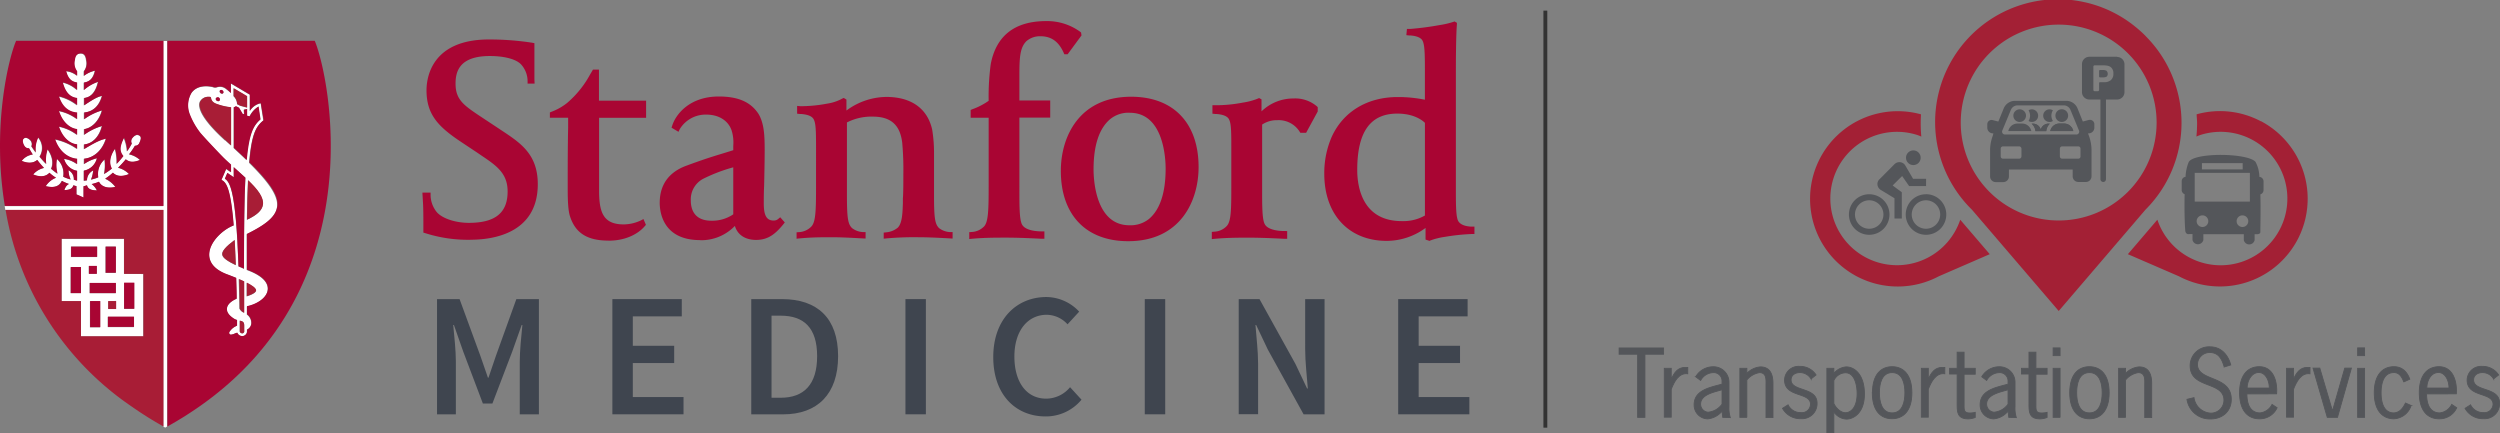 <svg id="Layer_1" data-name="Layer 1" xmlns="http://www.w3.org/2000/svg" xmlns:xlink="http://www.w3.org/1999/xlink" viewBox="0 0 644.82 111.7"><rect x="0" y="0" width="644.82" height="111.7" fill="#808080" stroke="none"/><defs><style>.cls-1,.cls-11,.cls-12{fill:none;}.cls-2{fill:#fff;}.cls-3{fill:#a90533;}.cls-4{fill:#3f454f;}.cls-5{fill:#a61d38;}.cls-6{fill:#a81d36;}.cls-7{clip-path:url(#clip-path);}.cls-8{fill:#54565a;}.cls-9{fill:#a32035;}.cls-10{clip-path:url(#clip-path-2);}.cls-11{stroke:#54565a;stroke-width:0.23px;}.cls-11,.cls-12{stroke-miterlimit:10;}.cls-12{stroke:#333;}</style><clipPath id="clip-path" transform="translate(0 0)"><rect class="cls-1" y="5.39" width="380.28" height="104.91"/></clipPath><clipPath id="clip-path-2" transform="translate(0 0)"><rect class="cls-1" x="417.5" width="227.33" height="111.7"/></clipPath></defs><path class="cls-2" d="M42.11,10.58V53.17H1.2c.06.34.13.68.19,1H42.11V110l.5.3.51-.3V10.58Z" transform="translate(0 0)"/><path class="cls-2" d="M21.56,18.42l0,1.18a7.25,7.25,0,0,1,2.86-1.33c-.5,2.28-1.62,2.86-2.85,3.06l0,1.92a10.71,10.71,0,0,1,3.64-2.11c-.65,2.91-2.05,4-3.6,4.18v1.89c1.24-.8,3.19-2.2,4.62-2.43-.82,2.93-2.64,4.1-4.61,4.28V30.8a14.77,14.77,0,0,1,4.6-2.28c-.78,2.84-2.7,4.56-4.6,4.83v1.47a14.87,14.87,0,0,1,4.6-2.28c-.75,3-2.64,4.58-4.62,4.75V38.5c1.49-.88,3.93-2.42,5.64-2.67-1,3.19-3.29,4.93-5.64,5.15v1.38A9.92,9.92,0,0,1,25,40.85a4.27,4.27,0,0,1-3.41,3.21v2.57a7.84,7.84,0,0,0,.82-.08A2.85,2.85,0,0,1,24,44a7.38,7.38,0,0,1-.56,2.36,10.84,10.84,0,0,0,1.87-.57,5,5,0,0,1,1.6-4.62,11.88,11.88,0,0,1-.12,3.75,14.31,14.31,0,0,0,2-1.4c-.72-1.24-.59-3.16.8-5.09A12.05,12.05,0,0,1,30,42.3a20.66,20.66,0,0,0,1.72-2c-1-1.2-1-2.36.16-4.7a10.29,10.29,0,0,1,.8,3.47,13.14,13.14,0,0,0,1.3-2,1.32,1.32,0,0,1,.18-1.46c.43-.54,1.08-1,1.67-.65.81.37.4,1.26.12,1.91a1.14,1.14,0,0,1-1.16.76,17.27,17.27,0,0,1-1.52,2.21A6,6,0,0,1,36.1,41.3c-1.75.72-2.79.55-3.66-.18a24.79,24.79,0,0,1-2,2.18,5.88,5.88,0,0,1,2.83,1.63c-1.9.79-3.3.54-4.15-.36a14.53,14.53,0,0,1-2,1.56,6.73,6.73,0,0,1,2.62,2.11c-2.16.5-3.59-.12-4.22-1.33a9.85,9.85,0,0,1-1.89.6A4.39,4.39,0,0,1,25,49.15c-1.49,0-2.33-.39-2.55-1.3a7.37,7.37,0,0,1-.9.22V51l-1.82-.81V48c-.19,0-.62-.17-.8-.2-.26.86-.91,1.2-2.34,1.22a2.57,2.57,0,0,1,1.2-1.57,11.61,11.61,0,0,1-1.92-.79c-.57,1.35-1.85,1.92-4.13,1.39a5.58,5.58,0,0,1,2.66-2.17,10.15,10.15,0,0,1-1.71-1.28c-.83.93-2.25,1.25-4.19.44a5.1,5.1,0,0,1,2.79-1.69,23.18,23.18,0,0,1-1.75-2.07c-.86.77-2.17,1-4,.26a4.29,4.29,0,0,1,2.86-1.65c-.35-.5-.66-1.07-1-1.65a1.18,1.18,0,0,1-1.1-.49c-.42-.53-.82-1.7-.12-2.07.44-.38,1.44.17,1.78.78a1.43,1.43,0,0,1,.08,1.28c.36.56.76,1.11,1.12,1.61a6.84,6.84,0,0,1,.62-3.87,4.12,4.12,0,0,1,.37,4.94,24.51,24.51,0,0,0,1.69,1.88,8,8,0,0,1,.38-3.77c1.33,1.85,1.51,3.74.9,5a17.91,17.91,0,0,0,1.64,1.28A8.55,8.55,0,0,1,14.65,41a5,5,0,0,1,1.63,4.58,9.82,9.82,0,0,0,1.91.7,5.5,5.5,0,0,1-.55-2.38A2.57,2.57,0,0,1,19,46.36c.17,0,.65.24.83.24l0-2.54A4.2,4.2,0,0,1,16.46,41a7.36,7.36,0,0,1,3.35,1.36V41c-2.26-.18-4.54-1.79-5.66-5a15.41,15.41,0,0,1,5.66,2.45V37.27c-2-.14-3.84-2-4.67-4.57a11.61,11.61,0,0,1,4.67,2.12V33.34c-1.85-.21-3.75-1.78-4.67-4.67a11.68,11.68,0,0,1,4.67,2.09V29.1c-1.91-.14-3.72-1.2-4.67-4.17a12.07,12.07,0,0,1,4.67,2.25V25.32c-1.5-.17-2.92-1.1-3.68-4a8.07,8.07,0,0,1,3.68,1.95V21.32c-1.16-.2-2.23-.67-2.81-2.93a5.27,5.27,0,0,1,2.82,1.18l0-1.15a3.37,3.37,0,0,1-.58-2.91c.1-.94.45-1.64,1.46-1.68s1.36.74,1.46,1.68a3.33,3.33,0,0,1-.58,2.91" transform="translate(0 0)"/><path class="cls-2" d="M63.67,56.71c.06-4.05.15-7.39.28-10.2,2.38,2.29,4.14,4.45,3.82,6.39-.23,1.41-1.6,2.66-4.1,3.81Zm-.1-15.38c-1-1-2.13-2-3.33-3.15l0-10.5a1,1,0,0,0,.54-.25l.8.4,1,1.67.33-.1-.07-1.06.83-.17v1.69l.67.15a6.08,6.08,0,0,1,2.28-2.49l.5,3.3c-1.84,1.58-3,3.62-3.58,10.51Zm-.67,28-1.4-.61C60.82,49.14,59.3,47,58,46.13l.64-1.49,1.64,1.11V43.13c.31.28.61.56.91.82.73.65,1.43,1.29,2.11,1.92-.27,5.41-.37,12.9-.36,23.48ZM62.46,86a.69.69,0,0,1-.63-.44v-.1c0-.94,0-1.84,0-2.73.74.17,1.16.32,1.15,1.3v1.29h0v.24a.52.52,0,0,1-.53.45ZM61.6,72c.46.19.89.39,1.31.59,0,1.3,0,2.64,0,4h0v2.54h0c0,.51,0,1,0,1.55a2.25,2.25,0,0,1-1.19-1.1c0-2.77-.1-5.29-.16-7.62Zm-4.3-6.32c-.11-.88.87-2,3.19-3.75q.16,2.85.29,6.48c-2-1-3.37-1.83-3.48-2.73Zm6.4-40.84v2.93l-1.77-.47-.8-.42a3,3,0,0,0-.91-2.06v-2l3.48,2.07ZM66,75c0,.29-.38.84-2.39,1.47,0-1.19,0-2.36,0-3.48C65,73.65,66,74.36,66,75Zm-8-38.77c-6.67-6.05-6.95-8.8-6.52-9.91A2.47,2.47,0,0,1,54.08,25c.21.05.22.09.29.36.11.42.26,1.07,1.54,1.49a14.8,14.8,0,0,0,3.61.84v9.82c-.5-.45-1-.88-1.48-1.35ZM55.66,25.43a.56.56,0,0,1,1,.5.39.39,0,0,1-.37.2.71.71,0,0,1-.31-.08.67.67,0,0,1-.31-.34.38.38,0,0,1,0-.28Zm1.07-2.09a.52.52,0,0,1,.68.07.59.59,0,0,1,.2.39.39.39,0,0,1-.1.28.35.35,0,0,1-.27.11.67.67,0,0,1-.41-.17.64.64,0,0,1-.2-.41.41.41,0,0,1,.1-.27ZM64.23,42c.61-7.23,1.71-9.23,3.52-10.75l.16-.12-.68-4.44-.35.06a4.48,4.48,0,0,0-2.47,1.91V24.44l-4.89-2.89V24A13.34,13.34,0,0,0,58.31,23a2.59,2.59,0,0,0-1.53-.59,3,3,0,0,0-.78.12,1.55,1.55,0,0,1-1.22-.06c-2.46-.5-4.36.05-5.42,1.54a6.32,6.32,0,0,0-.42,5.63,19.14,19.14,0,0,0,2.57,4.54c.48.67,4.77,5.19,5.76,6.2.72.73,1.49,1.44,2.26,2.15v1.92l-1.24-.84L57.08,46.4l.26.16c1.08.68,2.16,2.43,2.89,11.6-2.65,1-6.22,4.15-6.31,7.44,0,1.51.68,3.63,4.41,5.1.81.31,1.69.65,2.56,1q.06,2.51.12,5.37c-.67.25-2.22,1.06-2.49,2.3-.22,1,.39,1.95,1.79,2.85a3,3,0,0,0,.78.33c0,.49,0,1,0,1.48a4,4,0,0,0-1.62,1.15c-.25.29-.49.6-.35.89a.43.43,0,0,0,.43.26,3.12,3.12,0,0,0,1-.3,3.14,3.14,0,0,1,.62-.2,1.41,1.41,0,0,0,1.28.88,1.26,1.26,0,0,0,1.23-1.09c0-.2,0-.39,0-.59a1.91,1.91,0,0,0,1.12-1.67,2.67,2.67,0,0,0-1.14-2.21c0-.72,0-1.41,0-2.1,2.49-.5,5.13-2.11,5.37-4.27.14-1.29-.55-3.18-4.66-4.85l-.74-.29c0-3.38,0-6.44,0-9.22,4.42-2.21,7.43-4.27,7.81-7s-2-6.27-7.21-11.41Z" transform="translate(0 0)"/><path class="cls-2" d="M34.6,79.68H32V73H34.6v6.73Zm-.08,4.69H27.79V81.73h6.73v2.64Zm-8.7.06H23.19V77.71h2.63v6.72ZM23.11,73h6.73v2.63H23.11V73Zm-.22-4.39h2.05v2H22.89v-2Zm-2.05,7H18.21V68.93h2.63v6.73Zm-2.55-12H25V66.3H18.29V63.66Zm11.62,14v2.05h-2V77.71Zm-2.7-14h2.63V70.4H27.21V63.66Zm4.76,7V61.62H15.87V77.71h5v9.07H36.93V70.69Z" transform="translate(0 0)"/><path class="cls-3" d="M189.13,43.16a41.48,41.48,0,0,0-7.84,3,6,6,0,0,0-3.11,5.6c0,1.93.69,5.17,5.32,5.17a9.62,9.62,0,0,0,5.63-1.65V43.16Zm-8.55,18.77c-9.67,0-10.42-7.34-10.42-9.6,0-2.65.71-7.33,6.87-9.59,6.36-2.34,7.73-2.61,12.1-4V37.62a10.33,10.33,0,0,0-.42-3.95c-.84-2.52-3.26-4.11-6.54-4.11a7.81,7.81,0,0,0-6.83,3.73L175,34l-1.79-1.07.18-.55c.87-2.77,4.37-7.49,12-7.49,5,0,8.22,1.41,10.23,4.46,1.49,2.42,1.61,5.76,1.61,9.26,0,3.07-.08,6.49-.14,9.25C197,49.76,197,51.4,197,52.4c0,2.53.4,4.48,2.5,4.48a1.65,1.65,0,0,0,1.16-.36l.58-.48,1.18,1.33-.4.51c-1.93,2.33-3.77,4-7,4-2.84,0-4.81-1.35-5.47-3.61a12.06,12.06,0,0,1-8.93,3.69Z" transform="translate(0 0)"/><path class="cls-3" d="M121.49,61.84a36.12,36.12,0,0,1-11.77-1.69L109.2,60V57.39c0-3.46-.07-4.81-.15-5.91l-.1-1.8h2.11l0,.75a7.15,7.15,0,0,0,1.61,4.3c1.52,1.72,5,2.75,8.26,2.75,6.8,0,10-2.57,10-8.1,0-4.73-2.92-6.7-7-9.43l-.65-.45-4.27-2.84c-5.93-3.93-9-7.08-9-13.37,0-3.07,1.16-13.11,16.12-13.11a72.91,72.91,0,0,1,11.07.83l.64.12,0,.63s0,2,0,4.08c0,1.67,0,3.12,0,4.62l.05,1.11h-1.81l0-.69a6.43,6.43,0,0,0-1.73-4.32c-1.44-1.44-4.62-2.11-8-2.11-7.93,0-8.85,4.07-8.85,7.12,0,4.21,2.15,5.63,6.86,8.75l5.41,3.58c4.6,3.07,8.94,6,8.94,13.6,0,12.93-12,14.33-17.24,14.33Z" transform="translate(0 0)"/><path class="cls-3" d="M156.93,62.06c-5.52,0-8.58-2-9.94-6.37-.56-1.76-.56-5.21-.56-7.28,0-5.7,0-10.27.11-15.57l0-2.48h-4.71V29l.46-.19a14.53,14.53,0,0,0,4-2.27,25.71,25.71,0,0,0,5.85-7.22l.8-1.36h1.55v8h12.16v4.43H154.52V49.09c0,5.59,1,8.79,6.35,8.79a10.57,10.57,0,0,0,4.37-1l.73-.38L166.6,58l-.31.35c-.13.14-2.88,3.73-9.36,3.73Z" transform="translate(0 0)"/><path class="cls-3" d="M205.46,61.61V59.92l.69-.05a4.82,4.82,0,0,0,3.16-1.48c1.1-1.23,1.17-4.27,1.17-10.35V37.84c0-4.38-.07-6.26-.7-7.22s-2.35-1.16-3.2-1.22l-.3,0-.68-.08v-2l.81.07H207a36.93,36.93,0,0,0,6.45-.68,11.59,11.59,0,0,0,3.76-1.26l.41-.19.7.42v2.83A17.56,17.56,0,0,1,228.61,25c6.43,0,10.63,3,11.83,8.46a37.22,37.22,0,0,1,.47,6.39V50.29c0,5.89.23,7.54,1.33,8.57a5.09,5.09,0,0,0,2.76,1l.7,0v1.67l-1.76-.1c-2.56-.13-4.77-.24-7.09-.24a80.7,80.7,0,0,0-8.09.29l-.83.08V60l.65-.08a5.29,5.29,0,0,0,3-1.22c1.15-1.16,1.21-3.9,1.3-6.27,0-.39,0-.81,0-1.24C233,49.82,233,47,233,45a77.3,77.3,0,0,0-.29-8.16c-.54-4.61-2.94-6.76-7.58-6.76a13.85,13.85,0,0,0-6.68,1.5V50.29c0,5.89.24,7.54,1.35,8.57a5.06,5.06,0,0,0,2.76,1l.7,0v1.67l-1.9-.1c-2.47-.13-4.61-.24-6.86-.24-2.58,0-5,0-8.19.29l-.81.08Z" transform="translate(0 0)"/><path class="cls-3" d="M250,61.61V59.88l.7-.05a4.74,4.74,0,0,0,3.16-1.47C254.92,57.13,255,54.12,255,48V30.36h-4.64v-2l.46-.19A17.65,17.65,0,0,0,255,26a63,63,0,0,1,.54-9.46c1.41-7.36,6.22-11.1,14.31-11.1a14.5,14.5,0,0,1,8.71,2.72l.27.22.12.76L275.37,14h-.85l-.19-.44c-1.36-3-3.32-4.21-6-4.21a5.29,5.29,0,0,0-3.6,1.28c-1.54,1.54-1.8,3.84-1.8,8.39v6.89h7.95v4.43h-7.95V50.14c0,4.71.16,7,.77,7.92,1,1.5,4,1.62,4.93,1.62h.75v1.9l-.79,0c-3.93-.2-6.85-.29-9-.29-2.65,0-5.66,0-8.85.29l-.82.08Z" transform="translate(0 0)"/><path class="cls-3" d="M291.43,29.08a7.47,7.47,0,0,0-5.05,1.62c-2.87,2.4-4.32,6.77-4.32,13,0,2.41.44,14.4,9.23,14.4a7.61,7.61,0,0,0,5.06-1.62c2.85-2.4,4.3-6.78,4.3-13,0-2.4-.44-14.39-9.22-14.39ZM291,62.21c-10.88,0-17.38-6.78-17.38-18.14,0-8.82,4.75-19.12,18.14-19.12,10.89,0,17.39,6.79,17.39,18.14,0,8.82-4.75,19.12-18.15,19.12Z" transform="translate(0 0)"/><path class="cls-3" d="M312.56,61.61v-1.8l.7-.06a4.68,4.68,0,0,0,3.17-1.47c1.11-1.23,1.16-4.16,1.16-10.24V37.84c0-4.38-.06-6.26-.69-7.22s-2.34-1.16-3.2-1.22l-.29,0-.69-.08V27.14l.77,0h.58a36.66,36.66,0,0,0,6.45-.67,17.17,17.17,0,0,0,3.82-1l.42-.18.62.33v3.1a11.78,11.78,0,0,1,8.25-3.32,8.61,8.61,0,0,1,6,2l.25.23v1.12l-3,5.51H335.4l-.22-.35A6.38,6.38,0,0,0,329.43,31a6.76,6.76,0,0,0-3.89,1.13v18c0,4.71.16,6.93.77,7.85,1,1.49,4,1.61,4.92,1.61H332v2l-.79,0c-3.92-.2-6.85-.29-9-.29-2.65,0-5.65,0-8.84.29l-.83.08Z" transform="translate(0 0)"/><path class="cls-3" d="M360.41,29.3c-7,0-10.34,4.76-10.34,14.55,0,4,1.12,13.18,11.48,13.18h.33a11,11,0,0,0,5.65-1.45V31.69c-.58-.58-2.74-2.39-7.12-2.39Zm8.23,32.81-.95-.32v-3a16.94,16.94,0,0,1-10,3.34c-9.79,0-16.12-6.79-16.12-17.31a23.35,23.35,0,0,1,1.95-9.6c3-6.48,9.19-10.19,17-10.19a34.83,34.83,0,0,1,7,.69V18.13c0-4.44-.06-6.81-.69-7.77s-2.29-1.16-3.13-1.22l-.29,0-.67-.07.15-1.6h.76a73.79,73.79,0,0,0,7.64-1,22.06,22.06,0,0,0,3.52-.81l.36-.13.61.36,0,.35c-.24,2.94-.27,9.23-.27,13.94V49.24c0,4.35.06,7,.69,7.9.74,1.06,2.29,1.24,3.13,1.31a1.37,1.37,0,0,1,.3,0l.67,0v1.91h-.74a54,54,0,0,0-6.93.74A17.65,17.65,0,0,0,369,62l-.33.14Z" transform="translate(0 0)"/><path class="cls-4" d="M112.72,77.15h5.82l5.36,14.63,1.95,5.63H126l1.91-5.63,5.27-14.63H139v29.71h-4.94V93.28c0-2.77.4-6.72.68-9.45h-.19l-2.4,6.77L127,104.09h-2.45L119.45,90.6l-2.37-6.77h-.18c.27,2.73.68,6.68.68,9.45v13.58h-4.86V77.15Z" transform="translate(0 0)"/><polygon class="cls-4" points="157.95 77.15 175.85 77.15 175.85 81.6 163.22 81.6 163.22 89.19 173.89 89.19 173.89 93.64 163.22 93.64 163.22 102.41 176.3 102.41 176.3 106.86 157.95 106.86 157.95 77.15 157.95 77.15"/><path class="cls-4" d="M201.35,102.59c6,0,9.41-3.4,9.41-10.72s-3.41-10.45-9.41-10.45H199v21.17Zm-7.58-25.44h7.95c9.09,0,14.45,4.91,14.45,14.72s-5.36,15-14.18,15h-8.22V77.15Z" transform="translate(0 0)"/><polygon class="cls-4" points="233.54 77.15 238.81 77.15 238.81 106.86 233.54 106.86 233.54 77.15 233.54 77.15"/><path class="cls-4" d="M269.9,76.61a11.71,11.71,0,0,1,8.45,3.77l-3,3.27A7.39,7.39,0,0,0,270,81.19c-4.91,0-8.36,4.1-8.36,10.77s3.18,10.86,8.18,10.86A8,8,0,0,0,276,99.87l2.95,3.22a11.92,11.92,0,0,1-9.27,4.32c-7.58,0-13.49-5.46-13.49-15.31s6.09-15.49,13.72-15.49Z" transform="translate(0 0)"/><polygon class="cls-4" points="295.27 77.15 300.54 77.15 300.54 106.86 295.27 106.86 295.27 77.15 295.27 77.15"/><path class="cls-4" d="M319.46,77.15h5.4l9.27,16.72,3,6.32h.19c-.23-3-.68-6.82-.68-10.14V77.15h5v29.71h-5.41L327,90.15l-3-6.32h-.18c.23,3.13.68,6.72.68,10v13h-5V77.15Z" transform="translate(0 0)"/><polygon class="cls-4" points="360.63 77.15 378.54 77.15 378.54 81.6 365.91 81.6 365.91 89.19 376.58 89.19 376.58 93.64 365.91 93.64 365.91 102.41 378.99 102.41 378.99 106.86 360.63 106.86 360.63 77.15 360.63 77.15"/><path class="cls-5" d="M56.08,25.84c.17.09.37.08.43,0s0-.3-.21-.39-.37-.08-.44,0,0,.3.22.39" transform="translate(0 0)"/><path class="cls-5" d="M57,23.83a.31.31,0,0,0,.43.07c.09-.1,0-.29-.1-.42s-.35-.17-.43-.07,0,.29.1.42" transform="translate(0 0)"/><path class="cls-6" d="M61.18,26.84l.8.41,1.77.47V24.79l-3.48-2.06v2.05a3,3,0,0,1,.91,2.06Z" transform="translate(0 0)"/><path class="cls-6" d="M66.07,74.89c0-.59-1-1.29-2.4-2,0,1.13,0,2.29,0,3.48,2-.62,2.37-1.18,2.39-1.47Z" transform="translate(0 0)"/><path class="cls-6" d="M57.35,65.63c.11.9,1.46,1.78,3.48,2.73-.08-2.42-.18-4.57-.29-6.48-2.32,1.74-3.3,2.88-3.19,3.75Z" transform="translate(0 0)"/><path class="cls-6" d="M63,80.67V79.12h0V76.58h0c0-1.38,0-2.73,0-4-.42-.2-.85-.39-1.31-.59.06,2.33.11,4.85.16,7.62A2.21,2.21,0,0,0,63,80.67Z" transform="translate(0 0)"/><path class="cls-6" d="M56,26.82c-1.28-.42-1.43-1.07-1.54-1.5-.07-.27-.08-.3-.29-.35a1.39,1.39,0,0,0-.37,0,2.33,2.33,0,0,0-2.18,1.28c-.43,1.11-.15,3.86,6.52,9.91l1.48,1.36V27.65A14.68,14.68,0,0,1,56,26.82Z" transform="translate(0 0)"/><path class="cls-3" d="M56.3,26.08a.42.42,0,0,0,.37-.2.56.56,0,0,0-1-.51.34.34,0,0,0,0,.28A.66.66,0,0,0,56,26a.71.71,0,0,0,.31.08Z" transform="translate(0 0)"/><path class="cls-3" d="M57.29,24.14a.33.33,0,0,0,.27-.12.38.38,0,0,0,.1-.27.62.62,0,0,0-.2-.4.53.53,0,0,0-.68-.07.43.43,0,0,0-.1.27.66.66,0,0,0,.61.59Z" transform="translate(0 0)"/><path class="cls-6" d="M63,85.26V84c0-1-.41-1.14-1.15-1.31,0,.89,0,1.8,0,2.73v.1a.67.67,0,0,0,.63.44.53.53,0,0,0,.53-.45v-.24Z" transform="translate(0 0)"/><path class="cls-6" d="M63.72,56.65c2.5-1.15,3.87-2.39,4.1-3.81.32-1.94-1.44-4.1-3.82-6.38-.14,2.8-.22,6.15-.28,10.19Z" transform="translate(0 0)"/><path class="cls-3" d="M71.49,53.33c-.38,2.76-3.39,4.82-7.81,7,0,2.79,0,5.84,0,9.22l.73.3c4.12,1.67,4.81,3.56,4.67,4.85-.24,2.15-2.88,3.76-5.37,4.26,0,.69,0,1.38,0,2.1a2.67,2.67,0,0,1,1.14,2.21A1.92,1.92,0,0,1,63.73,85c0,.2,0,.39,0,.6a1.26,1.26,0,0,1-1.23,1.08,1.39,1.39,0,0,1-1.28-.88,4,4,0,0,0-.62.2,2.87,2.87,0,0,1-1,.3.43.43,0,0,1-.43-.26c-.14-.29.1-.59.35-.88A4,4,0,0,1,61.15,84c0-.49,0-1,0-1.48a3,3,0,0,1-.78-.34c-1.41-.9-2-1.85-1.79-2.85.27-1.24,1.82-2,2.48-2.3,0-1.91-.07-3.69-.12-5.36-.86-.36-1.74-.7-2.55-1-3.73-1.46-4.46-3.58-4.41-5.1.09-3.28,3.66-6.46,6.31-7.43-.73-9.17-1.81-10.93-2.89-11.6l-.26-.16,1.22-2.83,1.24.84V42.44C58.8,41.73,58,41,57.32,40.29c-1-1-5.28-5.54-5.76-6.21A19,19,0,0,1,49,29.54a6.32,6.32,0,0,1,.42-5.63c1.06-1.49,3-2,5.42-1.53a1.54,1.54,0,0,0,1.22.05,3.45,3.45,0,0,1,.77-.12,2.55,2.55,0,0,1,1.54.6A11.89,11.89,0,0,1,59.56,24v-2.5l4.89,2.89v4.19a4.48,4.48,0,0,1,2.47-1.91l.35-.06L68,31l-.16.13c-1.81,1.51-2.91,3.51-3.52,10.74,5.22,5.15,7.61,8.55,7.21,11.42Zm9.69-42.81h-38V110c2.81-1.56,5.43-3.2,7.9-4.91C96.81,73.48,84.79,19,81.18,10.52Z" transform="translate(0 0)"/><path class="cls-3" d="M67.2,30.76l-.5-3.3A6.17,6.17,0,0,0,64.42,30l-.67-.16V28.11l-.83.17L63,29.35l-.33.1-1-1.68-.8-.39a1.23,1.23,0,0,1-.54.25l0,10.5c1.2,1.11,2.32,2.16,3.33,3.14.62-6.88,1.74-8.93,3.58-10.51Z" transform="translate(0 0)"/><g class="cls-7"><path class="cls-3" d="M60.29,43.08V45.7l-1.64-1.12L58,46.07c1.33.9,2.85,3,3.53,22.62.44.19.91.4,1.4.6,0-10.58.09-18.07.36-23.48-.68-.63-1.38-1.27-2.11-1.91l-.91-.82Z" transform="translate(0 0)"/><path class="cls-3" d="M7.5,38.22a1.16,1.16,0,0,1-1.1-.49C6,37.2,5.58,36,6.28,35.66c.43-.37,1.44.18,1.78.79a1.41,1.41,0,0,1,.08,1.27c.36.56.76,1.11,1.12,1.61a6.84,6.84,0,0,1,.62-3.87,4.12,4.12,0,0,1,.37,4.94,22.77,22.77,0,0,0,1.69,1.89,8.15,8.15,0,0,1,.37-3.77c1.34,1.84,1.52,3.73.91,5a16.16,16.16,0,0,0,1.64,1.27A8.55,8.55,0,0,1,14.7,41a5,5,0,0,1,1.63,4.59,10.25,10.25,0,0,0,1.91.7,5.56,5.56,0,0,1-.55-2.38,2.55,2.55,0,0,1,1.38,2.44c.17,0,.65.24.83.24l0-2.54a4.2,4.2,0,0,1-3.35-3.09,7.47,7.47,0,0,1,3.35,1.36V40.93c-2.26-.19-4.54-1.79-5.66-5a15.41,15.41,0,0,1,5.66,2.45V37.21c-2-.14-3.84-2-4.67-4.57a11.81,11.81,0,0,1,4.67,2.12V33.28c-1.85-.2-3.75-1.78-4.67-4.66a11.74,11.74,0,0,1,4.67,2.09V29c-1.91-.13-3.72-1.2-4.67-4.16a12,12,0,0,1,4.67,2.24V25.26c-1.5-.17-2.92-1.09-3.68-4a8,8,0,0,1,3.68,1.94V21.27c-1.16-.21-2.23-.67-2.81-2.93a5.12,5.12,0,0,1,2.82,1.18l0-1.16a3.39,3.39,0,0,1-.57-2.91c.1-.94.45-1.63,1.46-1.68s1.35.74,1.46,1.68a3.36,3.36,0,0,1-.58,2.91l0,1.19a7.27,7.27,0,0,1,2.86-1.34c-.5,2.28-1.62,2.86-2.85,3.07l0,1.92a10.39,10.39,0,0,1,3.64-2.11c-.65,2.9-2,4-3.6,4.17v1.89c1.24-.8,3.19-2.2,4.62-2.43-.82,2.94-2.64,4.1-4.61,4.28v1.74a14.52,14.52,0,0,1,4.6-2.27c-.78,2.83-2.7,4.56-4.6,4.82v1.47a15.1,15.1,0,0,1,4.6-2.28c-.75,3-2.64,4.59-4.62,4.76v1.2c1.49-.88,3.93-2.41,5.64-2.67-1,3.2-3.29,4.93-5.64,5.15V42.3A10,10,0,0,1,25,40.79,4.28,4.28,0,0,1,21.63,44v2.58c.27,0,.54-.06.82-.09a2.85,2.85,0,0,1,1.6-2.55,7.51,7.51,0,0,1-.56,2.36,11.85,11.85,0,0,0,1.87-.58A5,5,0,0,1,27,41.11a11.82,11.82,0,0,1-.12,3.74,15.11,15.11,0,0,0,2-1.39c-.73-1.24-.59-3.17.8-5.09a12,12,0,0,1,.45,3.87,21.75,21.75,0,0,0,1.72-2c-1-1.21-1-2.37.16-4.7a10.18,10.18,0,0,1,.8,3.47A13.77,13.77,0,0,0,34,37a1.29,1.29,0,0,1,.18-1.45c.43-.55,1.08-1,1.67-.66.81.37.4,1.26.12,1.92a1.16,1.16,0,0,1-1.16.76,19.18,19.18,0,0,1-1.52,2.21,6,6,0,0,1,2.82,1.46c-1.75.72-2.79.55-3.66-.17a28,28,0,0,1-2,2.18,5.78,5.78,0,0,1,2.83,1.62c-1.9.79-3.3.54-4.15-.35a15.25,15.25,0,0,1-2,1.55,6.92,6.92,0,0,1,2.62,2.12c-2.16.5-3.59-.12-4.22-1.33a11.48,11.48,0,0,1-1.89.6,4.36,4.36,0,0,1,1.35,1.63c-1.49,0-2.33-.39-2.55-1.3-.3,0-.6.23-.9.23v2.9l-1.83-.81V48c-.18,0-.61-.17-.79-.2-.26.87-.91,1.2-2.34,1.23.31-.71.48-1.21,1.2-1.58A11.55,11.55,0,0,1,16,46.65C15.38,48,14.1,48.56,11.82,48a5.52,5.52,0,0,1,2.66-2.17,9.71,9.71,0,0,1-1.71-1.29c-.83.93-2.25,1.25-4.19.44a5.09,5.09,0,0,1,2.79-1.68,24.69,24.69,0,0,1-1.75-2.07c-.86.76-2.17,1-4,.26a4.28,4.28,0,0,1,2.86-1.66c-.35-.5-.66-1.07-1-1.65ZM1.25,53.12H42.16V10.52h-38C2.21,15-2.13,32.77,1.25,53.12Z" transform="translate(0 0)"/></g><polygon class="cls-3" points="23.24 84.38 25.87 84.38 25.87 77.65 23.24 77.65 23.24 84.38 23.24 84.38"/><polygon class="cls-3" points="27.84 84.31 34.57 84.31 34.57 81.67 27.84 81.67 27.84 84.31 27.84 84.31"/><polygon class="cls-3" points="34.65 72.9 32.01 72.9 32.01 79.63 34.65 79.63 34.65 72.9 34.65 72.9"/><polygon class="cls-3" points="24.98 68.58 22.94 68.58 22.94 70.63 24.98 70.63 24.98 68.58 24.98 68.58"/><polygon class="cls-3" points="29.89 72.97 23.16 72.97 23.16 75.6 29.89 75.6 29.89 72.97 29.89 72.97"/><polygon class="cls-6" points="27.91 79.71 29.96 79.71 29.96 77.65 27.91 77.65 27.91 79.71 27.91 79.71"/><path class="cls-6" d="M32,61.56v9.07h5v16.1H20.89V77.65h-5V61.56Zm2.24,43.49A92.62,92.62,0,0,0,42.16,110V54.13H1.44a76.5,76.5,0,0,0,32.81,50.92Z" transform="translate(0 0)"/><polygon class="cls-3" points="20.89 68.87 18.26 68.87 18.26 75.6 20.89 75.6 20.89 68.87 20.89 68.87"/><polygon class="cls-3" points="29.89 63.61 27.26 63.61 27.26 70.34 29.89 70.34 29.89 63.61 29.89 63.61"/><polygon class="cls-3" points="25.07 63.61 18.34 63.61 18.34 66.25 25.07 66.25 25.07 63.61 25.07 63.61"/><path class="cls-8" d="M482.12,59a3.67,3.67,0,1,1,3.67-3.67A3.67,3.67,0,0,1,482.12,59Zm0-8.9a5.23,5.23,0,1,0,5.23,5.23,5.23,5.23,0,0,0-5.23-5.23ZM492.39,48h4.4V46.11h-3.36l-2-3.42a1.75,1.75,0,0,0-1.52-.87,1.8,1.8,0,0,0-1.26.52l-3.86,3.88a1.66,1.66,0,0,0-.55,1.26,1.79,1.79,0,0,0,.9,1.53l3.5,2.12v5.24h1.89V49.59l-2.36-1.75,2.44-2.44,1.81,2.6Zm4.4,11a3.67,3.67,0,1,1,3.64-3.67A3.67,3.67,0,0,1,496.79,59Zm0-8.9A5.23,5.23,0,1,0,502,55.32a5.22,5.22,0,0,0-5.22-5.23Zm-3.15-7.53a1.89,1.89,0,0,0,0-3.77,1.89,1.89,0,1,0,0,3.77Z" transform="translate(0 0)"/><path class="cls-9" d="M505.6,56.68a17.2,17.2,0,1,1-11.23-21.91,11.28,11.28,0,0,1,1.19.46,36.68,36.68,0,0,1-.08-5.74,22.61,22.61,0,1,0,4.6,41.77l13.13-5.7-7.52-8.78-.09-.1Z" transform="translate(0 0)"/><g class="cls-10"><path class="cls-9" d="M583.14,31.28a22.49,22.49,0,0,0-16.56-1.8c0,.73.11,1.46.11,2.2,0,1.19-.06,2.37-.17,3.54a10.73,10.73,0,0,1,1.16-.45,17.21,17.21,0,1,1-11.23,21.91.94.94,0,0,0-.1.1l-7.51,8.78L562,71.26a22.62,22.62,0,1,0,21.17-40Z" transform="translate(0 0)"/><path class="cls-9" d="M531,56.87a25.26,25.26,0,1,1,25.25-25.26A25.25,25.25,0,0,1,531,56.87ZM553.41,9.28c-.77-.77-1.57-1.5-2.4-2.18a31.67,31.67,0,0,0-42.38,47L531,80.21l22.39-26.14a31.65,31.65,0,0,0,0-44.79Z" transform="translate(0 0)"/></g><path class="cls-8" d="M536.62,40.34a.57.57,0,0,1-.57.59h-4.16a.59.59,0,0,1-.59-.59v-2a.59.59,0,0,1,.59-.58h4.16a.57.57,0,0,1,.57.58v2Zm-15.23,0a.6.6,0,0,1-.6.59h-4.17a.58.58,0,0,1-.58-.59v-2a.58.58,0,0,1,.58-.58h4.17a.6.6,0,0,1,.6.58v2Zm-4.91-6.74,2.21-5.33a1.87,1.87,0,0,1,1.61-1.09h12.12A1.9,1.9,0,0,1,534,28.27l2.2,5.33a.74.74,0,0,1-.74,1.09H517.21a.74.74,0,0,1-.73-1.09ZM539,30.91a1.13,1.13,0,0,0-.36.06l-1.42.38-1.42-3.52a3.14,3.14,0,0,0-2.7-1.82H519.59a3.17,3.17,0,0,0-2.72,1.82l-1.44,3.52L514.05,31a1.07,1.07,0,0,0-.35-.06,1.11,1.11,0,0,0-1.12,1.19v.83A1.46,1.46,0,0,0,514,34.4h.15L514,35a10.74,10.74,0,0,0-.7,3.5v7a1.46,1.46,0,0,0,1.46,1.47h1.93a1.47,1.47,0,0,0,1.47-1.47V43.73H534.6v1.74a1.47,1.47,0,0,0,1.48,1.47H538a1.46,1.46,0,0,0,1.46-1.47v-7a11,11,0,0,0-.69-3.5l-.22-.57h.16a1.47,1.47,0,0,0,1.48-1.47V32.1A1.13,1.13,0,0,0,539,30.91Z" transform="translate(0 0)"/><path class="cls-8" d="M544.48,20.64a2.59,2.59,0,0,1-1.82.56h-1a.23.23,0,0,0-.24.23v1.76a.35.35,0,0,1-.35.34h-.77a.35.35,0,0,1-.36-.34v-6a.34.34,0,0,1,.36-.34h2c1.32,0,1.82.2,2.21.54A2,2,0,0,1,545.1,19a2.06,2.06,0,0,1-.62,1.63Zm1.6-6h-7.16A1.91,1.91,0,0,0,537,16.58v7.19a1.91,1.91,0,0,0,1.89,1.9h2.87V46.22a.73.73,0,0,0,.73.72.71.71,0,0,0,.7-.72V25.67h2.86a1.9,1.9,0,0,0,1.91-1.9V16.58a1.9,1.9,0,0,0-1.91-1.89Z" transform="translate(0 0)"/><path class="cls-8" d="M543.36,18.28a1.75,1.75,0,0,0-1-.22h-.7a.23.23,0,0,0-.24.22v1.45a.23.23,0,0,0,.24.23h.41a5.59,5.59,0,0,0,.57,0,2.16,2.16,0,0,0,.74-.2,1.11,1.11,0,0,0,0-1.45Z" transform="translate(0 0)"/><path class="cls-8" d="M532.28,31.87l-.5,0-.48,0a2.41,2.41,0,0,0-2.47,1.93h5.92a2.41,2.41,0,0,0-2.47-1.93Z" transform="translate(0 0)"/><path class="cls-8" d="M521.42,31.87l-.48,0-.49,0A2.41,2.41,0,0,0,518,33.8h5.93a2.41,2.41,0,0,0-2.48-1.93Z" transform="translate(0 0)"/><path class="cls-8" d="M522.56,29.83h0a1.63,1.63,0,1,0-1.62,1.63,1.63,1.63,0,0,0,1.62-1.63Z" transform="translate(0 0)"/><path class="cls-8" d="M524.05,28.2a1.62,1.62,0,0,0-.83.26,2.64,2.64,0,0,1,.39,1.37h0a2.67,2.67,0,0,1-.39,1.37,1.6,1.6,0,0,0,2.47-1.37h0a1.63,1.63,0,0,0-1.64-1.63Z" transform="translate(0 0)"/><path class="cls-8" d="M528.26,31.89a2.09,2.09,0,0,0-1.75,1.16l-.15.3-.14-.3a2.09,2.09,0,0,0-1.76-1.16l-.36,0H524a2.93,2.93,0,0,1,1,1.93h2.81a2.89,2.89,0,0,1,.94-1.93h-.07l-.38,0Z" transform="translate(0 0)"/><path class="cls-8" d="M531.3,31.87l.48,0,.5,0a2.41,2.41,0,0,1,2.47,1.93h-5.93a2.42,2.42,0,0,1,2.48-1.93Z" transform="translate(0 0)"/><path class="cls-8" d="M530.15,29.83h0a1.64,1.64,0,1,1,1.64,1.63,1.64,1.64,0,0,1-1.64-1.63Z" transform="translate(0 0)"/><path class="cls-8" d="M528.67,28.2a1.57,1.57,0,0,1,.83.26,2.74,2.74,0,0,0-.39,1.37h0a2.77,2.77,0,0,0,.39,1.37,1.57,1.57,0,0,1-.83.26A1.63,1.63,0,0,1,527,29.83h0a1.63,1.63,0,0,1,1.63-1.63Z" transform="translate(0 0)"/><path class="cls-8" d="M524.47,31.89a2.09,2.09,0,0,1,1.75,1.16l.15.3.14-.3a2.08,2.08,0,0,1,1.75-1.16l.36,0h.08a3,3,0,0,0-.93,1.93H525a2.9,2.9,0,0,0-1-1.93h.07l.39,0Z" transform="translate(0 0)"/><path class="cls-8" d="M580.31,52H566.08V44.58h14.23V52Zm-1.92,6.55a1.5,1.5,0,0,1,0-3,1.5,1.5,0,1,1,0,3Zm-10.31,0a1.5,1.5,0,0,1,0-3,1.5,1.5,0,1,1,0,3Zm-.14-16.47h10.51V43.7H567.94V42.11Zm14.82,3.51a8.51,8.51,0,0,0-1-3.84c-2-2.31-15.65-2.48-17.21,0a11,11,0,0,0-.83,3.85,1.14,1.14,0,0,0-1,1.14V49a1.16,1.16,0,0,0,.76,1.09c-.09,3.56,0,7.26.14,9.1,0,1.42,1,1.19,1,1.19h.89v1.52a1.44,1.44,0,0,0,2.8,0V60.4h10.43v1.53a1.43,1.43,0,0,0,2.79,0V60.4h.3s1.13.15,1.18-.52c0-1.83.12-5.9,0-9.75a1.14,1.14,0,0,0,.82-1.1V46.77a1.16,1.16,0,0,0-1.07-1.15Z" transform="translate(0 0)"/><polygon class="cls-8" points="429.08 91.36 424.27 91.36 424.27 107.65 422.39 107.65 422.39 91.36 417.58 91.36 417.58 89.75 429.08 89.75 429.08 91.36 429.08 91.36"/><g class="cls-10"><polygon class="cls-11" points="429.08 91.36 424.27 91.36 424.27 107.65 422.39 107.65 422.39 91.36 417.58 91.36 417.58 89.75 429.08 89.75 429.08 91.36 429.08 91.36"/></g><path class="cls-8" d="M431.06,97.69h.05c.71-1.52,1.63-2.92,3.52-2.92h.69V96.4c-2.35-.32-3.57,2.21-4.26,4v7.2h-1.79V95h1.79v2.74Z" transform="translate(0 0)"/><path class="cls-11" d="M431.06,97.69h.05c.71-1.52,1.63-2.92,3.52-2.92h.69V96.4c-2.35-.32-3.57,2.21-4.26,4v7.2h-1.79V95h1.79v2.74Z" transform="translate(0 0)"/><path class="cls-8" d="M443.44,100.73c-1.7.5-4.8,1.19-4.8,3.47a2.07,2.07,0,0,0,1.91,2.12,5,5,0,0,0,3.61-2.07v-3.73l-.72.21Zm.9,6.92-.18-1.61a5.48,5.48,0,0,1-3.68,2,3.58,3.58,0,0,1-3.52-3.64c0-3.63,3.82-4.41,6.62-5.17l.58-.16v-.72a2.15,2.15,0,0,0-2.42-2.23,3.81,3.81,0,0,0-3.1,2l-1.27-.94a5.23,5.23,0,0,1,4.37-2.58,4,4,0,0,1,4.21,4v6.3a7.84,7.84,0,0,0,.35,2.81Z" transform="translate(0 0)"/><path class="cls-11" d="M443.44,100.73c-1.7.5-4.8,1.19-4.8,3.47a2.07,2.07,0,0,0,1.91,2.12,5,5,0,0,0,3.61-2.07v-3.73l-.72.21Zm.9,6.92-.18-1.61a5.48,5.48,0,0,1-3.68,2,3.58,3.58,0,0,1-3.52-3.64c0-3.63,3.82-4.41,6.62-5.17l.58-.16v-.72a2.15,2.15,0,0,0-2.42-2.23,3.81,3.81,0,0,0-3.1,2l-1.27-.94a5.23,5.23,0,0,1,4.37-2.58,4,4,0,0,1,4.21,4v6.3a7.84,7.84,0,0,0,.35,2.81Z" transform="translate(0 0)"/><path class="cls-8" d="M450.56,107.65h-1.8V95h1.8v1.31a5.5,5.5,0,0,1,3.49-1.68c1.8,0,3.25,1,3.25,4.3v8.77h-1.8v-8.3c0-1.34.23-3.29-1.68-3.29A5.32,5.32,0,0,0,450.56,98v9.66Z" transform="translate(0 0)"/><path class="cls-11" d="M450.56,107.65h-1.8V95h1.8v1.31a5.5,5.5,0,0,1,3.49-1.68c1.8,0,3.25,1,3.25,4.3v8.77h-1.8v-8.3c0-1.34.23-3.29-1.68-3.29A5.32,5.32,0,0,0,450.56,98v9.66Z" transform="translate(0 0)"/><path class="cls-8" d="M467.15,97.78a3.29,3.29,0,0,0-2.9-1.68c-1.18,0-2.28.6-2.28,1.89,0,3.1,6.7,1.75,6.7,6a3.88,3.88,0,0,1-4.17,4,5.22,5.22,0,0,1-4.74-2.67l1.43-.9a3.55,3.55,0,0,0,3.31,2,2.21,2.21,0,0,0,2.48-2.16c0-3.2-6.69-1.68-6.69-6.24a3.6,3.6,0,0,1,3.89-3.52,4.87,4.87,0,0,1,4.23,2.21l-1.26,1Z" transform="translate(0 0)"/><path class="cls-11" d="M467.15,97.78a3.29,3.29,0,0,0-2.9-1.68c-1.18,0-2.28.6-2.28,1.89,0,3.1,6.7,1.75,6.7,6a3.88,3.88,0,0,1-4.17,4,5.22,5.22,0,0,1-4.74-2.67l1.43-.9a3.55,3.55,0,0,0,3.31,2,2.21,2.21,0,0,0,2.48-2.16c0-3.2-6.69-1.68-6.69-6.24a3.6,3.6,0,0,1,3.89-3.52,4.87,4.87,0,0,1,4.23,2.21l-1.26,1Z" transform="translate(0 0)"/><path class="cls-8" d="M473,104.08c.5,1.09,1.72,2.37,3,2.37s3-1.22,3-4.94c0-1.91-.53-5.36-3-5.36a3.39,3.39,0,0,0-3,2v5.89Zm0,7.5h-1.8V95H473v1.31a4.67,4.67,0,0,1,3.17-1.68c2.19,0,4.72,2,4.72,7s-2.92,6.47-4.65,6.47A4.08,4.08,0,0,1,473,106.2v5.38Z" transform="translate(0 0)"/><g class="cls-10"><path class="cls-11" d="M473,104.08c.5,1.09,1.72,2.37,3,2.37s3-1.22,3-4.94c0-1.91-.53-5.36-3-5.36a3.39,3.39,0,0,0-3,2v5.89Zm0,7.5h-1.8V95H473v1.31a4.67,4.67,0,0,1,3.17-1.68c2.19,0,4.72,2,4.72,7s-2.92,6.47-4.65,6.47A4.08,4.08,0,0,1,473,106.2v5.38Z" transform="translate(0 0)"/></g><path class="cls-8" d="M491.33,101.3c0-2.16-.53-5.2-3.29-5.2s-3.29,3-3.29,5.2.53,5.2,3.29,5.2,3.29-3,3.29-5.2Zm-8.37,0c0-4.76,2.25-6.72,5.08-6.72s5.09,2,5.09,6.72S490.87,108,488,108s-5.08-2-5.08-6.72Z" transform="translate(0 0)"/><path class="cls-11" d="M491.33,101.3c0-2.16-.53-5.2-3.29-5.2s-3.29,3-3.29,5.2.53,5.2,3.29,5.2,3.29-3,3.29-5.2Zm-8.37,0c0-4.76,2.25-6.72,5.08-6.72s5.09,2,5.09,6.72S490.87,108,488,108s-5.08-2-5.08-6.72Z" transform="translate(0 0)"/><path class="cls-8" d="M497.41,97.69h0c.71-1.52,1.63-2.92,3.52-2.92h.69V96.4c-2.35-.32-3.57,2.21-4.26,4v7.2h-1.79V95h1.79v2.74Z" transform="translate(0 0)"/><path class="cls-11" d="M497.41,97.69h0c.71-1.52,1.63-2.92,3.52-2.92h.69V96.4c-2.35-.32-3.57,2.21-4.26,4v7.2h-1.79V95h1.79v2.74Z" transform="translate(0 0)"/><path class="cls-8" d="M506.59,95h2.88v1.52h-2.88v8c0,1.25,0,2,1.45,2a5.91,5.91,0,0,0,1.43-.16v1.31a5.31,5.31,0,0,1-1.8.37c-3,0-2.87-2-2.87-4.37V96.47h-1.94V95h1.94V90.83h1.79V95Z" transform="translate(0 0)"/><path class="cls-11" d="M506.59,95h2.88v1.52h-2.88v8c0,1.25,0,2,1.45,2a5.91,5.91,0,0,0,1.43-.16v1.31a5.31,5.31,0,0,1-1.8.37c-3,0-2.87-2-2.87-4.37V96.47h-1.94V95h1.94V90.83h1.79V95Z" transform="translate(0 0)"/><path class="cls-8" d="M517.22,100.73c-1.7.5-4.81,1.19-4.81,3.47a2.08,2.08,0,0,0,1.91,2.12,5,5,0,0,0,3.61-2.07v-3.73l-.71.21Zm.9,6.92-.19-1.61a5.44,5.44,0,0,1-3.68,2,3.58,3.58,0,0,1-3.52-3.64c0-3.63,3.82-4.41,6.63-5.17l.57-.16v-.72a2.15,2.15,0,0,0-2.41-2.23,3.82,3.82,0,0,0-3.11,2l-1.26-.94a5.23,5.23,0,0,1,4.37-2.58,4,4,0,0,1,4.21,4v6.3a7.84,7.84,0,0,0,.34,2.81Z" transform="translate(0 0)"/><path class="cls-11" d="M517.22,100.73c-1.7.5-4.81,1.19-4.81,3.47a2.08,2.08,0,0,0,1.91,2.12,5,5,0,0,0,3.61-2.07v-3.73l-.71.21Zm.9,6.92-.19-1.61a5.44,5.44,0,0,1-3.68,2,3.58,3.58,0,0,1-3.52-3.64c0-3.63,3.82-4.41,6.63-5.17l.57-.16v-.72a2.15,2.15,0,0,0-2.41-2.23,3.82,3.82,0,0,0-3.11,2l-1.26-.94a5.23,5.23,0,0,1,4.37-2.58,4,4,0,0,1,4.21,4v6.3a7.84,7.84,0,0,0,.34,2.81Z" transform="translate(0 0)"/><path class="cls-8" d="M525.07,95H528v1.52h-2.88v8c0,1.25,0,2,1.45,2a6,6,0,0,0,1.43-.16v1.31a5.31,5.31,0,0,1-1.8.37c-3,0-2.87-2-2.87-4.37V96.47h-1.94V95h1.94V90.83h1.79V95Z" transform="translate(0 0)"/><path class="cls-11" d="M525.07,95H528v1.52h-2.88v8c0,1.25,0,2,1.45,2a6,6,0,0,0,1.43-.16v1.31a5.31,5.31,0,0,1-1.8.37c-3,0-2.87-2-2.87-4.37V96.47h-1.94V95h1.94V90.83h1.79V95Z" transform="translate(0 0)"/><path class="cls-8" d="M531.35,107.65h-1.79V95h1.79v12.7Zm0-15.92h-1.79v-2h1.79v2Z" transform="translate(0 0)"/><path class="cls-11" d="M531.35,107.65h-1.79V95h1.79v12.7Zm0-15.92h-1.79v-2h1.79v2Z" transform="translate(0 0)"/><path class="cls-8" d="M542.21,101.3c0-2.16-.53-5.2-3.29-5.2s-3.29,3-3.29,5.2.53,5.2,3.29,5.2,3.29-3,3.29-5.2Zm-8.37,0c0-4.76,2.25-6.72,5.08-6.72s5.09,2,5.09,6.72-2.26,6.72-5.09,6.72-5.08-2-5.08-6.72Z" transform="translate(0 0)"/><path class="cls-11" d="M542.21,101.3c0-2.16-.53-5.2-3.29-5.2s-3.29,3-3.29,5.2.53,5.2,3.29,5.2,3.29-3,3.29-5.2Zm-8.37,0c0-4.76,2.25-6.72,5.08-6.72s5.09,2,5.09,6.72-2.26,6.72-5.09,6.72-5.08-2-5.08-6.72Z" transform="translate(0 0)"/><path class="cls-8" d="M548.24,107.65h-1.79V95h1.79v1.31a5.55,5.55,0,0,1,3.5-1.68c1.8,0,3.24,1,3.24,4.3v8.77h-1.79v-8.3c0-1.34.23-3.29-1.68-3.29A5.37,5.37,0,0,0,548.24,98v9.66Z" transform="translate(0 0)"/><path class="cls-11" d="M548.24,107.65h-1.79V95h1.79v1.31a5.55,5.55,0,0,1,3.5-1.68c1.8,0,3.24,1,3.24,4.3v8.77h-1.79v-8.3c0-1.34.23-3.29-1.68-3.29A5.37,5.37,0,0,0,548.24,98v9.66Z" transform="translate(0 0)"/><path class="cls-8" d="M573.67,94.58c-.6-2-1.43-3.66-3.73-3.66A3.14,3.14,0,0,0,566.79,94c0,4.47,8.72,2.72,8.72,9,0,3.13-2.32,5.06-5.34,5.06a5.94,5.94,0,0,1-6.09-5.06l1.81-.44a4.61,4.61,0,0,0,4.31,4,3.35,3.35,0,0,0,3.42-3.32c0-5-8.72-2.9-8.72-8.9a4.87,4.87,0,0,1,5.16-4.88c2.83,0,4.65,2.1,5.31,4.67l-1.7.53Z" transform="translate(0 0)"/><path class="cls-11" d="M573.67,94.58c-.6-2-1.43-3.66-3.73-3.66A3.14,3.14,0,0,0,566.79,94c0,4.47,8.72,2.72,8.72,9,0,3.13-2.32,5.06-5.34,5.06a5.94,5.94,0,0,1-6.09-5.06l1.81-.44a4.61,4.61,0,0,0,4.31,4,3.35,3.35,0,0,0,3.42-3.32c0-5-8.72-2.9-8.72-8.9a4.87,4.87,0,0,1,5.16-4.88c2.83,0,4.65,2.1,5.31,4.67l-1.7.53Z" transform="translate(0 0)"/><path class="cls-8" d="M585.31,100.08c.05-1.63-.82-4-2.71-4s-3,2.19-3,4Zm-5.77,1.52c0,3.63,1.54,4.9,3.38,4.9a3.94,3.94,0,0,0,3.11-2.19l1.29.86a4.86,4.86,0,0,1-4.58,2.85c-2.83,0-5.09-2-5.09-6.72s2.26-6.72,5.09-6.72c3.66,0,4.71,3.91,4.46,7Z" transform="translate(0 0)"/><path class="cls-11" d="M585.31,100.08c.05-1.63-.82-4-2.71-4s-3,2.19-3,4Zm-5.77,1.52c0,3.63,1.54,4.9,3.38,4.9a3.94,3.94,0,0,0,3.11-2.19l1.29.86a4.86,4.86,0,0,1-4.58,2.85c-2.83,0-5.09-2-5.09-6.72s2.26-6.72,5.09-6.72c3.66,0,4.71,3.91,4.46,7Z" transform="translate(0 0)"/><path class="cls-8" d="M591.6,97.69h0c.72-1.52,1.64-2.92,3.52-2.92h.69V96.4c-2.34-.32-3.56,2.21-4.25,4v7.2h-1.8V95h1.8v2.74Z" transform="translate(0 0)"/><path class="cls-11" d="M591.6,97.69h0c.72-1.52,1.64-2.92,3.52-2.92h.69V96.4c-2.34-.32-3.56,2.21-4.25,4v7.2h-1.8V95h1.8v2.74Z" transform="translate(0 0)"/><polygon class="cls-8" points="602.9 107.65 600.27 107.65 596.59 94.95 598.34 94.95 601.61 105.99 604.78 94.95 606.49 94.95 602.9 107.65 602.9 107.65"/><polygon class="cls-11" points="602.9 107.65 600.27 107.65 596.59 94.95 598.34 94.95 601.61 105.99 604.78 94.95 606.49 94.95 602.9 107.65 602.9 107.65"/><path class="cls-8" d="M609.89,107.65H608.1V95h1.79v12.7Zm0-15.92H608.1v-2h1.79v2Z" transform="translate(0 0)"/><path class="cls-11" d="M609.89,107.65H608.1V95h1.79v12.7Zm0-15.92H608.1v-2h1.79v2Z" transform="translate(0 0)"/><path class="cls-8" d="M620,98.49c-.44-1.17-1.13-2.43-2.56-2.39-2.76,0-3.29,3-3.29,5.2s.53,5.2,3.29,5.2c1.54-.07,2.42-1.31,3-2.55l1.45.64a4.91,4.91,0,0,1-4.42,3.43c-2.83,0-5.08-2-5.08-6.72s2.25-6.72,5.08-6.72c2.1,0,3.39,1.31,4.08,3.22l-1.52.69Z" transform="translate(0 0)"/><path class="cls-11" d="M620,98.49c-.44-1.17-1.13-2.43-2.56-2.39-2.76,0-3.29,3-3.29,5.2s.53,5.2,3.29,5.2c1.54-.07,2.42-1.31,3-2.55l1.45.64a4.91,4.91,0,0,1-4.42,3.43c-2.83,0-5.08-2-5.08-6.72s2.25-6.72,5.08-6.72c2.1,0,3.39,1.31,4.08,3.22l-1.52.69Z" transform="translate(0 0)"/><path class="cls-8" d="M631.66,100.08c.05-1.63-.83-4-2.71-4-2,0-3,2.19-3,4Zm-5.77,1.52c0,3.63,1.54,4.9,3.38,4.9a3.92,3.92,0,0,0,3.1-2.19l1.29.86a4.85,4.85,0,0,1-4.57,2.85c-2.84,0-5.09-2-5.09-6.72s2.25-6.72,5.09-6.72c3.65,0,4.71,3.91,4.46,7Z" transform="translate(0 0)"/><path class="cls-11" d="M631.66,100.08c.05-1.63-.83-4-2.71-4-2,0-3,2.19-3,4Zm-5.77,1.52c0,3.63,1.54,4.9,3.38,4.9a3.92,3.92,0,0,0,3.1-2.19l1.29.86a4.85,4.85,0,0,1-4.57,2.85c-2.84,0-5.09-2-5.09-6.72s2.25-6.72,5.09-6.72c3.65,0,4.71,3.91,4.46,7Z" transform="translate(0 0)"/><path class="cls-8" d="M643.19,97.78a3.27,3.27,0,0,0-2.9-1.68c-1.17,0-2.28.6-2.28,1.89,0,3.1,6.7,1.75,6.7,6a3.87,3.87,0,0,1-4.17,4,5.21,5.21,0,0,1-4.73-2.67l1.42-.9a3.56,3.56,0,0,0,3.31,2,2.22,2.22,0,0,0,2.49-2.16c0-3.2-6.69-1.68-6.69-6.24a3.6,3.6,0,0,1,3.88-3.52,4.89,4.89,0,0,1,4.24,2.21l-1.27,1Z" transform="translate(0 0)"/><path class="cls-11" d="M643.19,97.78a3.27,3.27,0,0,0-2.9-1.68c-1.17,0-2.28.6-2.28,1.89,0,3.1,6.7,1.75,6.7,6a3.87,3.87,0,0,1-4.17,4,5.21,5.21,0,0,1-4.73-2.67l1.42-.9a3.56,3.56,0,0,0,3.31,2,2.22,2.22,0,0,0,2.49-2.16c0-3.2-6.69-1.68-6.69-6.24a3.6,3.6,0,0,1,3.88-3.52,4.89,4.89,0,0,1,4.24,2.21l-1.27,1Z" transform="translate(0 0)"/><line class="cls-12" x1="398.59" y1="2.74" x2="398.59" y2="110.31"/></svg>